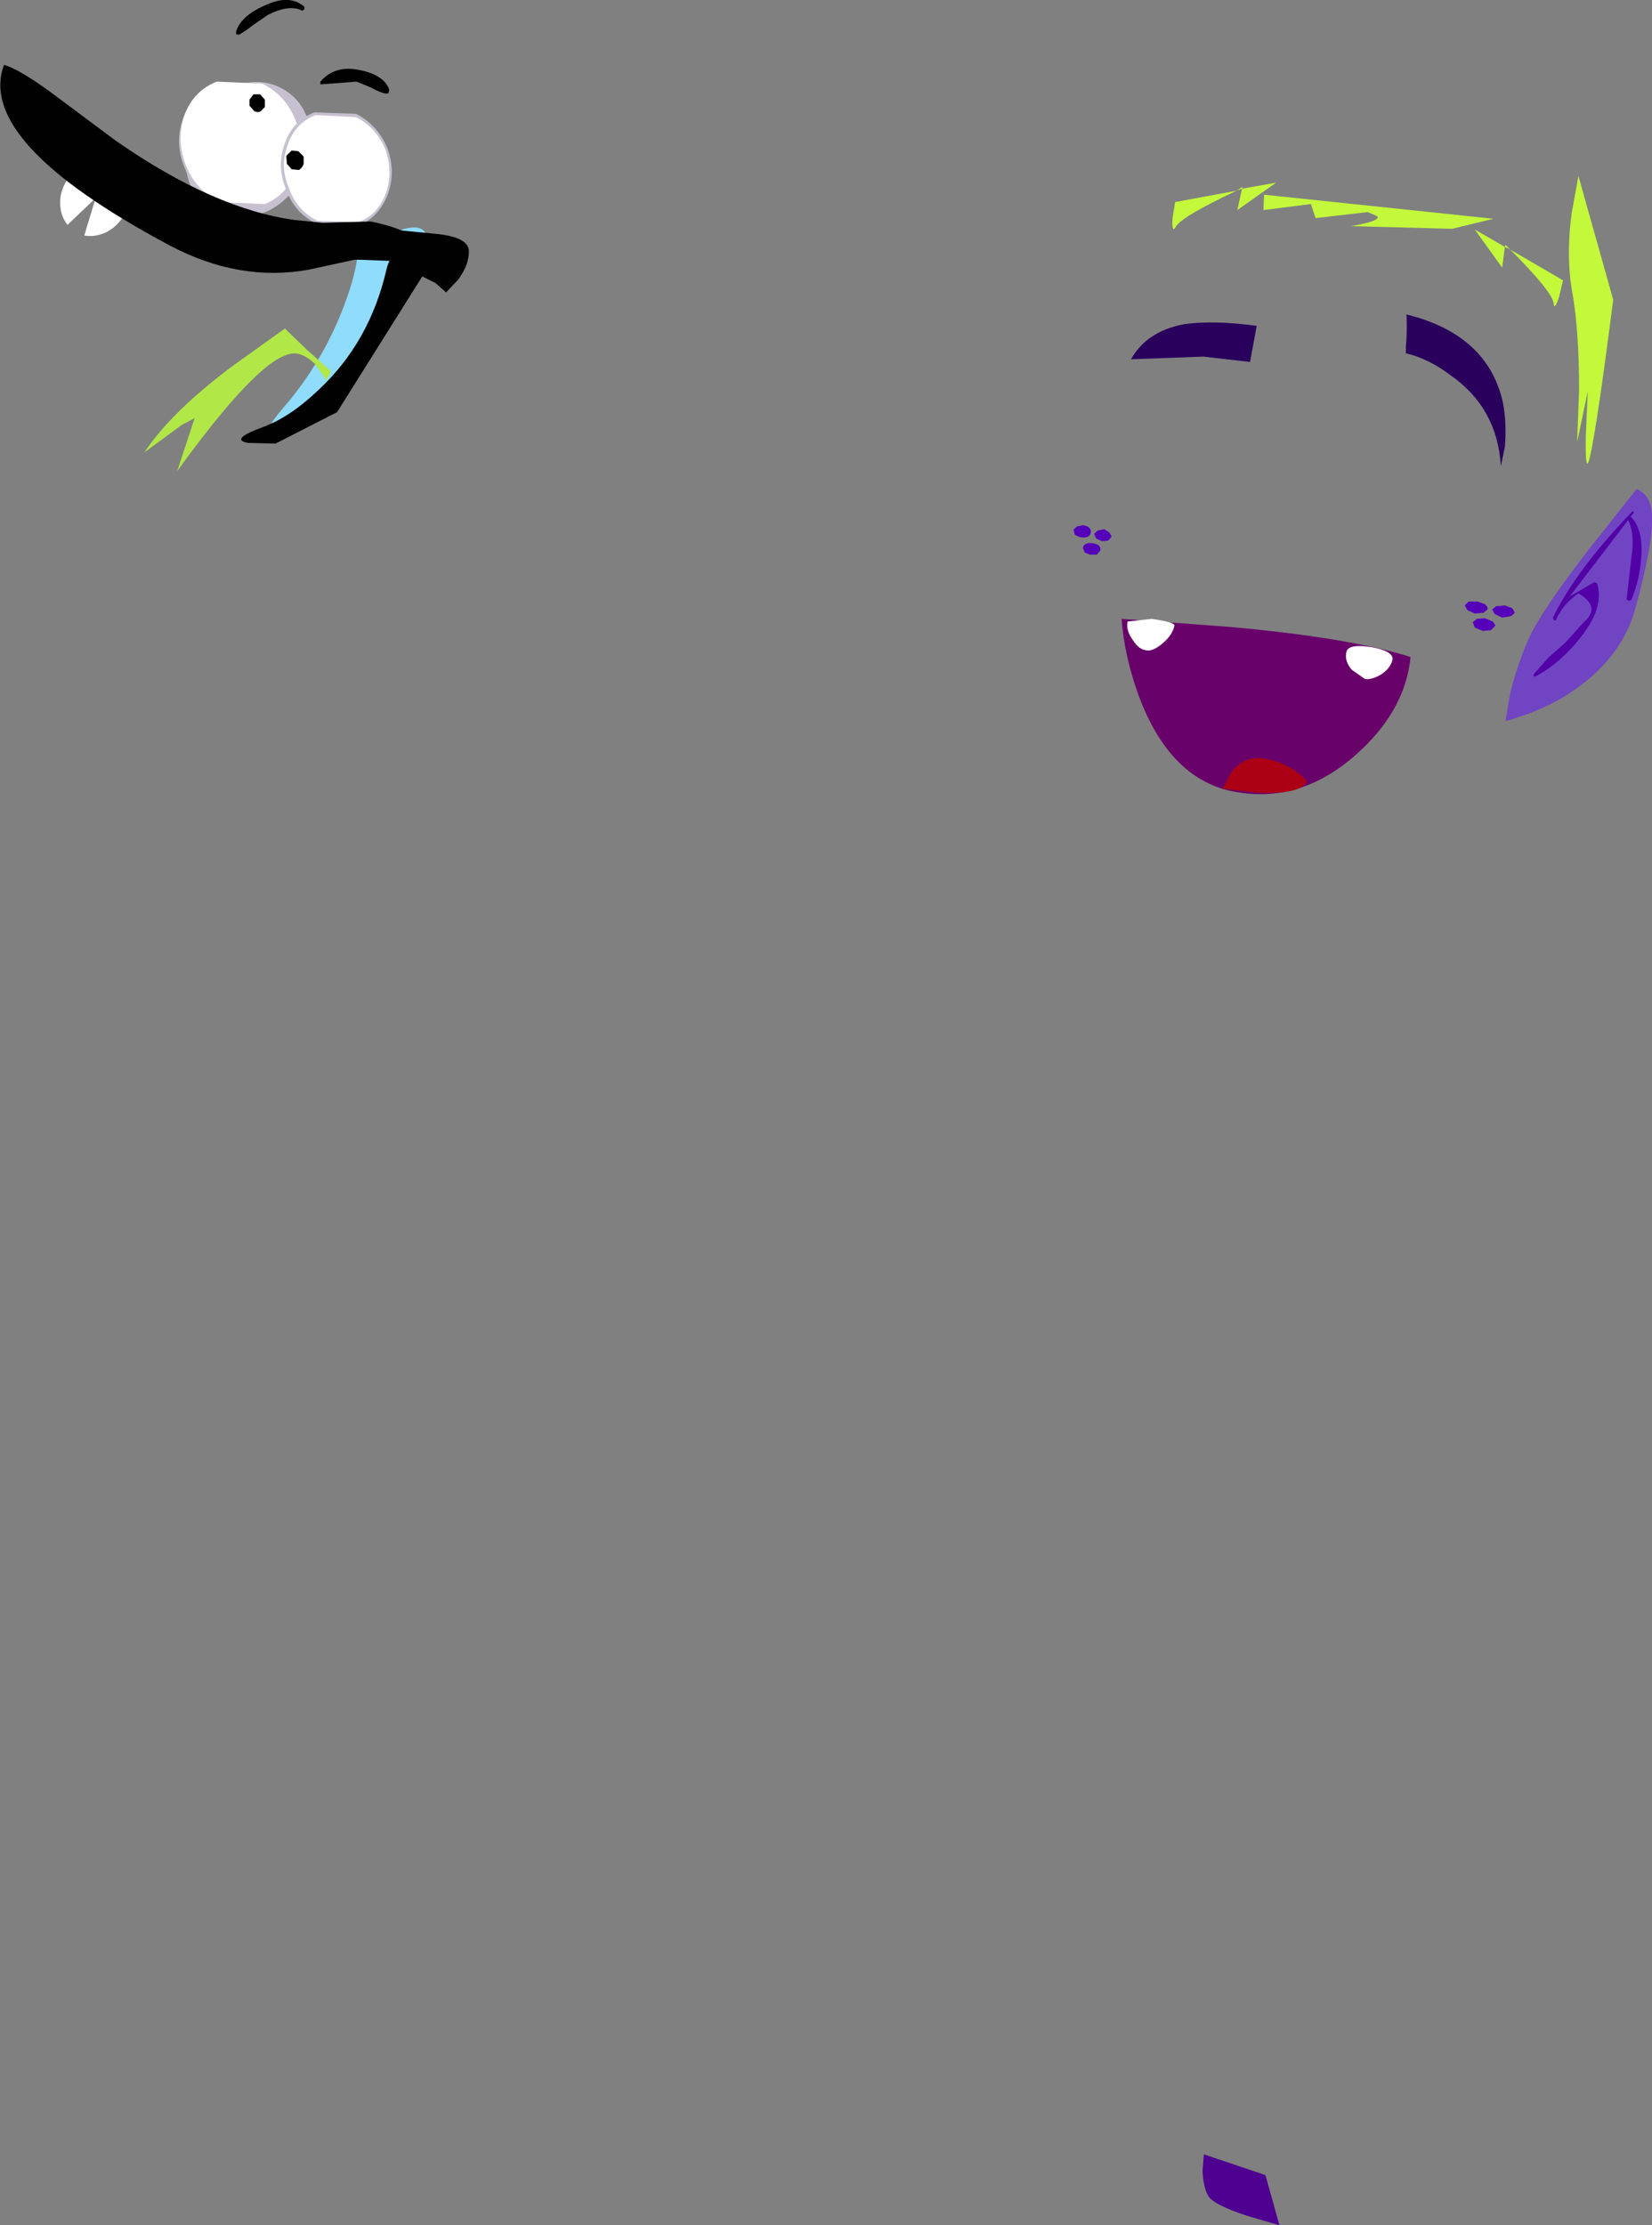 <?xml version="1.0" encoding="UTF-8" standalone="no"?>
<svg xmlns:xlink="http://www.w3.org/1999/xlink" height="166.3px" width="123.5px" xmlns="http://www.w3.org/2000/svg">
  <rect width="100%" height="100%" fill="#808080" stroke="none"/>
  <g transform="matrix(1.0, 0.0, 0.0, 1.0, 129.9, 193.4)">
    <path d="M-24.8 -167.0 Q-23.1 -166.6 -21.45 -165.35 -17.95 -162.9 -17.7 -158.55 L-17.4 -160.0 Q-17.25 -161.8 -17.55 -163.35 -18.7 -168.4 -24.75 -169.9 -24.7 -168.4 -24.8 -167.55 L-24.8 -167.0" fill="#29015d" fill-rule="evenodd" stroke="none"/>
    <path d="M-41.5 -169.15 Q-44.2 -168.6 -45.35 -166.55 L-39.95 -166.75 -36.45 -166.35 -35.95 -169.05 Q-39.35 -169.5 -41.5 -169.15" fill="#29015d" fill-rule="evenodd" stroke="none"/>
    <path d="M-6.4 -154.6 Q-6.35 -156.35 -7.55 -156.85 L-11.0 -152.5 Q-14.65 -147.8 -15.6 -145.7 -16.5 -143.7 -17.05 -141.35 L-17.35 -139.5 -16.1 -139.9 Q-14.6 -140.4 -13.2 -141.2 -8.8 -143.8 -7.65 -147.9 -6.35 -152.65 -6.4 -154.6" fill="#7144c3" fill-rule="evenodd" stroke="none"/>
    <path d="M-7.75 -155.1 L-7.85 -155.2 Q-12.05 -150.85 -13.8 -147.25 L-13.75 -147.05 Q-13.55 -147.0 -13.55 -147.15 -13.0 -148.3 -11.9 -149.05 -10.15 -148.05 -11.55 -146.85 L-12.85 -145.4 -14.15 -144.25 -15.25 -143.0 -15.25 -142.85 -15.1 -142.85 Q-13.25 -143.85 -11.75 -145.75 -9.95 -148.0 -10.5 -149.8 L-10.7 -149.9 -12.6 -148.8 -12.65 -148.7 -10.2 -151.9 -7.75 -155.1" fill="#5201a7" fill-rule="evenodd" stroke="none"/>
    <path d="M-7.95 -154.75 L-8.15 -154.75 -8.2 -154.55 Q-7.65 -153.55 -7.95 -151.65 L-8.3 -148.6 -8.15 -148.5 -7.95 -148.55 Q-7.3 -150.15 -7.2 -151.75 -7.05 -153.8 -7.95 -154.75" fill="#5201a7" fill-rule="evenodd" stroke="none"/>
    <path d="M-46.05 -147.15 Q-45.85 -144.35 -44.75 -141.35 -42.5 -135.35 -37.95 -134.3 -32.9 -133.2 -28.65 -136.9 -24.85 -140.2 -24.45 -144.3 -29.05 -145.75 -38.0 -146.55 L-46.05 -147.15" fill="#680169" fill-rule="evenodd" stroke="none"/>
    <path d="M-29.25 -144.65 Q-29.4 -144.0 -28.85 -143.35 L-27.85 -142.65 Q-27.3 -142.6 -26.65 -143.0 -25.95 -143.45 -25.8 -144.1 -25.7 -144.75 -27.45 -145.05 -29.15 -145.3 -29.25 -144.65" fill="#ffffff" fill-rule="evenodd" stroke="none"/>
    <path d="M-45.6 -146.95 Q-45.75 -146.3 -45.2 -145.55 -44.75 -144.85 -44.2 -144.8 -43.7 -144.7 -42.95 -145.35 -42.25 -145.95 -42.1 -146.65 -42.05 -146.9 -43.8 -147.15 L-45.6 -146.95" fill="#ffffff" fill-rule="evenodd" stroke="none"/>
    <path d="M-33.15 -135.85 Q-34.4 -136.65 -35.8 -136.75 -37.1 -136.75 -37.9 -135.6 L-38.5 -134.45 -35.7 -134.15 Q-32.85 -134.05 -32.25 -134.9 -32.1 -135.1 -33.15 -135.85" fill="#ac0115" fill-rule="evenodd" stroke="none"/>
    <path d="M-18.35 -147.85 L-18.15 -147.5 -17.6 -147.25 -16.95 -147.35 -16.65 -147.6 -16.85 -147.95 -17.4 -148.15 -18.05 -148.1 -18.35 -147.85" fill="#5501b9" fill-rule="evenodd" stroke="none"/>
    <path d="M-20.4 -148.15 L-20.2 -147.8 -19.65 -147.55 -19.0 -147.6 -18.7 -147.85 Q-18.65 -148.05 -18.9 -148.25 L-19.45 -148.45 -20.1 -148.45 -20.4 -148.15" fill="#5501b9" fill-rule="evenodd" stroke="none"/>
    <path d="M-19.8 -146.9 L-19.65 -146.5 -19.05 -146.25 -18.45 -146.3 -18.1 -146.65 -18.3 -146.95 -18.9 -147.2 -19.5 -147.15 -19.8 -146.9" fill="#5501b9" fill-rule="evenodd" stroke="none"/>
    <path d="M-48.35 -153.6 Q-48.3 -154.05 -48.95 -154.15 L-49.4 -154.05 -49.65 -153.8 -49.55 -153.45 Q-49.35 -153.3 -49.1 -153.25 -48.45 -153.15 -48.35 -153.6" fill="#5501b9" fill-rule="evenodd" stroke="none"/>
    <path d="M-46.8 -153.3 L-46.95 -153.6 -47.35 -153.85 -47.85 -153.75 -48.1 -153.5 -47.95 -153.15 -47.5 -152.95 -47.05 -153.0 -46.8 -153.3" fill="#5501b9" fill-rule="evenodd" stroke="none"/>
    <path d="M-47.65 -152.25 Q-47.55 -152.7 -48.2 -152.8 -48.85 -152.9 -48.95 -152.45 L-48.8 -152.1 -48.4 -151.95 -47.9 -151.95 -47.65 -152.25" fill="#5501b9" fill-rule="evenodd" stroke="none"/>
    <path d="M-9.3 -171.0 L-11.9 -180.25 -12.4 -177.5 Q-12.85 -174.25 -12.35 -171.5 -11.85 -168.65 -11.85 -164.25 L-12.0 -160.35 -11.2 -164.15 -11.35 -160.8 Q-11.4 -157.8 -11.05 -159.2 -10.5 -161.6 -9.3 -171.0" fill="#c3f83b" fill-rule="evenodd" stroke="none"/>
    <path d="M-37.05 -179.3 L-37.4 -177.7 -34.5 -179.75 -37.05 -179.3 -37.0 -179.45 -37.45 -179.15 -42.05 -178.3 -42.25 -177.05 Q-42.3 -175.9 -42.0 -176.45 -41.6 -177.2 -37.45 -179.15 L-37.05 -179.3" fill="#c3f83b" fill-rule="evenodd" stroke="none"/>
    <path d="M-13.05 -172.45 L-17.0 -174.75 -17.35 -175.1 -17.4 -174.95 -19.65 -176.25 -17.6 -173.4 -17.4 -174.95 -17.0 -174.75 Q-13.8 -171.55 -13.75 -170.7 -13.7 -170.15 -13.35 -171.2 L-13.05 -172.45" fill="#c3f83b" fill-rule="evenodd" stroke="none"/>
    <path d="M-21.35 -176.3 L-18.25 -177.05 -35.4 -178.85 -35.45 -177.7 -31.9 -178.15 -31.55 -177.1 -27.65 -177.55 -26.95 -177.25 Q-26.6 -176.9 -28.9 -176.5 L-21.35 -176.3" fill="#c3f83b" fill-rule="evenodd" stroke="none"/>
    <path d="M-35.3 -30.85 L-39.9 -32.4 -40.0 -31.2 Q-39.95 -29.9 -39.55 -29.25 -39.1 -28.6 -36.65 -27.8 L-34.25 -27.1 -35.3 -30.85" fill="#4e0190" fill-rule="evenodd" stroke="none"/>
    <path d="M-124.95 -179.85 Q-124.35 -180.9 -123.3 -181.2 L-121.4 -181.1 -121.3 -181.05 Q-120.45 -180.55 -120.2 -179.45 -120.0 -178.4 -120.6 -177.35 -121.15 -176.45 -121.95 -176.05 -122.8 -175.65 -123.6 -175.8 L-122.75 -178.6 -124.85 -176.6 Q-125.35 -177.2 -125.4 -178.1 -125.45 -179.0 -124.95 -179.85" fill="#ffffff" fill-rule="evenodd" stroke="none"/>
    <path d="M-107.45 -179.95 Q-108.55 -178.05 -110.45 -177.4 -112.35 -176.7 -114.0 -177.65 -115.6 -178.55 -115.95 -180.55 -116.35 -182.5 -115.25 -184.4 -114.2 -186.3 -112.25 -187.0 -110.35 -187.65 -108.75 -186.75 -107.1 -185.8 -106.75 -183.85 -106.4 -181.85 -107.45 -179.95" fill="#c6c0d0" fill-rule="evenodd" stroke="none"/>
    <path d="M-105.85 -187.1 L-105.95 -187.1 -105.95 -187.3 Q-104.9 -188.5 -103.2 -188.2 -101.2 -187.85 -100.8 -186.7 L-100.85 -186.45 -101.0 -186.4 Q-101.45 -186.45 -102.15 -186.85 L-103.25 -187.3 -105.85 -187.1" fill="#010101" fill-rule="evenodd" stroke="none"/>
    <path d="M-107.3 -192.6 L-107.15 -192.7 -107.15 -192.9 Q-108.2 -193.8 -109.85 -193.1 -111.85 -192.3 -112.25 -191.05 L-112.25 -190.85 -112.05 -190.8 Q-111.65 -191.0 -110.95 -191.55 L-109.85 -192.3 Q-108.25 -193.1 -107.3 -192.6" fill="#010101" fill-rule="evenodd" stroke="none"/>
    <path d="M-107.5 -180.35 Q-108.2 -178.45 -109.9 -177.7 L-113.5 -177.9 Q-115.3 -178.75 -116.05 -180.75 -116.9 -182.7 -116.2 -184.6 -115.5 -186.5 -113.7 -187.25 L-110.15 -187.15 Q-108.3 -186.25 -107.55 -184.2 -106.8 -182.25 -107.5 -180.35" fill="#c6c0d0" fill-rule="evenodd" stroke="none"/>
    <path d="M-107.75 -180.7 Q-108.4 -178.85 -110.1 -178.15 L-113.5 -178.3 Q-115.25 -179.15 -116.0 -181.05 -116.75 -182.95 -116.1 -184.8 -115.45 -186.6 -113.7 -187.3 L-110.3 -187.15 Q-108.55 -186.3 -107.8 -184.4 -107.1 -182.5 -107.75 -180.7" fill="#ffffff" fill-rule="evenodd" stroke="none"/>
    <path d="M-100.9 -178.9 Q-101.55 -177.2 -103.05 -176.55 L-106.25 -176.7 Q-107.85 -177.45 -108.5 -179.2 -109.25 -181.0 -108.6 -182.7 -108.0 -184.4 -106.4 -185.0 L-103.3 -184.9 Q-101.7 -184.1 -100.95 -182.35 -100.3 -180.6 -100.9 -178.9" fill="#c6c0d0" fill-rule="evenodd" stroke="none"/>
    <path d="M-101.05 -178.95 Q-101.65 -177.35 -103.1 -176.8 L-106.15 -176.9 Q-107.7 -177.65 -108.3 -179.35 -109.0 -180.95 -108.4 -182.55 -107.85 -184.2 -106.3 -184.8 L-103.3 -184.65 Q-101.8 -183.9 -101.1 -182.25 -100.5 -180.6 -101.05 -178.95" fill="#ffffff" fill-rule="evenodd" stroke="none"/>
    <path d="M-110.1 -185.4 L-110.4 -185.1 Q-110.6 -184.95 -110.9 -185.1 L-111.25 -185.5 -111.25 -185.95 -110.95 -186.35 -110.45 -186.35 -110.1 -185.95 -110.1 -185.4" fill="#010101" fill-rule="evenodd" stroke="none"/>
    <path d="M-107.2 -181.15 Q-107.3 -180.85 -107.55 -180.7 L-108.1 -180.75 -108.45 -181.15 -108.5 -181.75 -108.1 -182.15 -107.6 -182.1 -107.2 -181.7 -107.2 -181.15" fill="#010101" fill-rule="evenodd" stroke="none"/>
    <path d="M-103.2 -174.1 Q-101.85 -175.65 -99.65 -176.3 -97.1 -176.95 -98.45 -173.5 -99.8 -169.85 -106.05 -164.15 -108.35 -162.05 -109.35 -161.55 -110.35 -161.0 -108.7 -162.95 -105.8 -166.3 -104.2 -170.5 -103.4 -172.6 -103.2 -174.1" fill="#90dcfc" fill-rule="evenodd" stroke="none"/>
    <path d="M-109.3 -160.25 L-111.35 -160.3 Q-112.8 -160.55 -110.2 -161.5 -108.2 -162.25 -106.15 -164.2 -102.25 -167.8 -101.0 -173.3 -100.6 -174.95 -99.0 -174.7 -98.2 -174.6 -97.45 -174.15 L-104.7 -162.6 -109.3 -160.25" fill="#010101" fill-rule="evenodd" stroke="none"/>
    <path d="M-105.15 -165.65 L-105.5 -165.0 -106.35 -166.2 Q-107.45 -167.25 -108.4 -166.9 -110.85 -166.2 -116.65 -158.2 L-115.35 -162.15 -116.3 -161.65 -119.1 -159.6 Q-117.15 -162.55 -112.65 -165.95 L-108.6 -168.85 -107.0 -167.3 -105.15 -165.65" fill="#b1e747" fill-rule="evenodd" stroke="none"/>
    <path d="M-107.7 -176.7 L-102.2 -176.85 Q-97.95 -176.0 -98.45 -174.2 L-104.6 -173.95 -107.7 -176.7" fill="#010101" fill-rule="evenodd" stroke="none"/>
    <path d="M-106.8 -173.25 Q-112.0 -172.3 -117.2 -175.05 -131.75 -182.8 -129.6 -188.55 -128.5 -188.25 -126.1 -186.5 L-121.2 -182.85 Q-113.85 -177.75 -107.8 -176.95 L-97.6 -175.95 Q-94.95 -175.75 -94.85 -174.7 -94.8 -173.65 -95.65 -172.5 L-96.55 -171.55 -97.35 -172.25 -100.65 -173.9 -103.35 -174.0 -106.8 -173.25" fill="#010101" fill-rule="evenodd" stroke="none"/>
  </g>
</svg>
